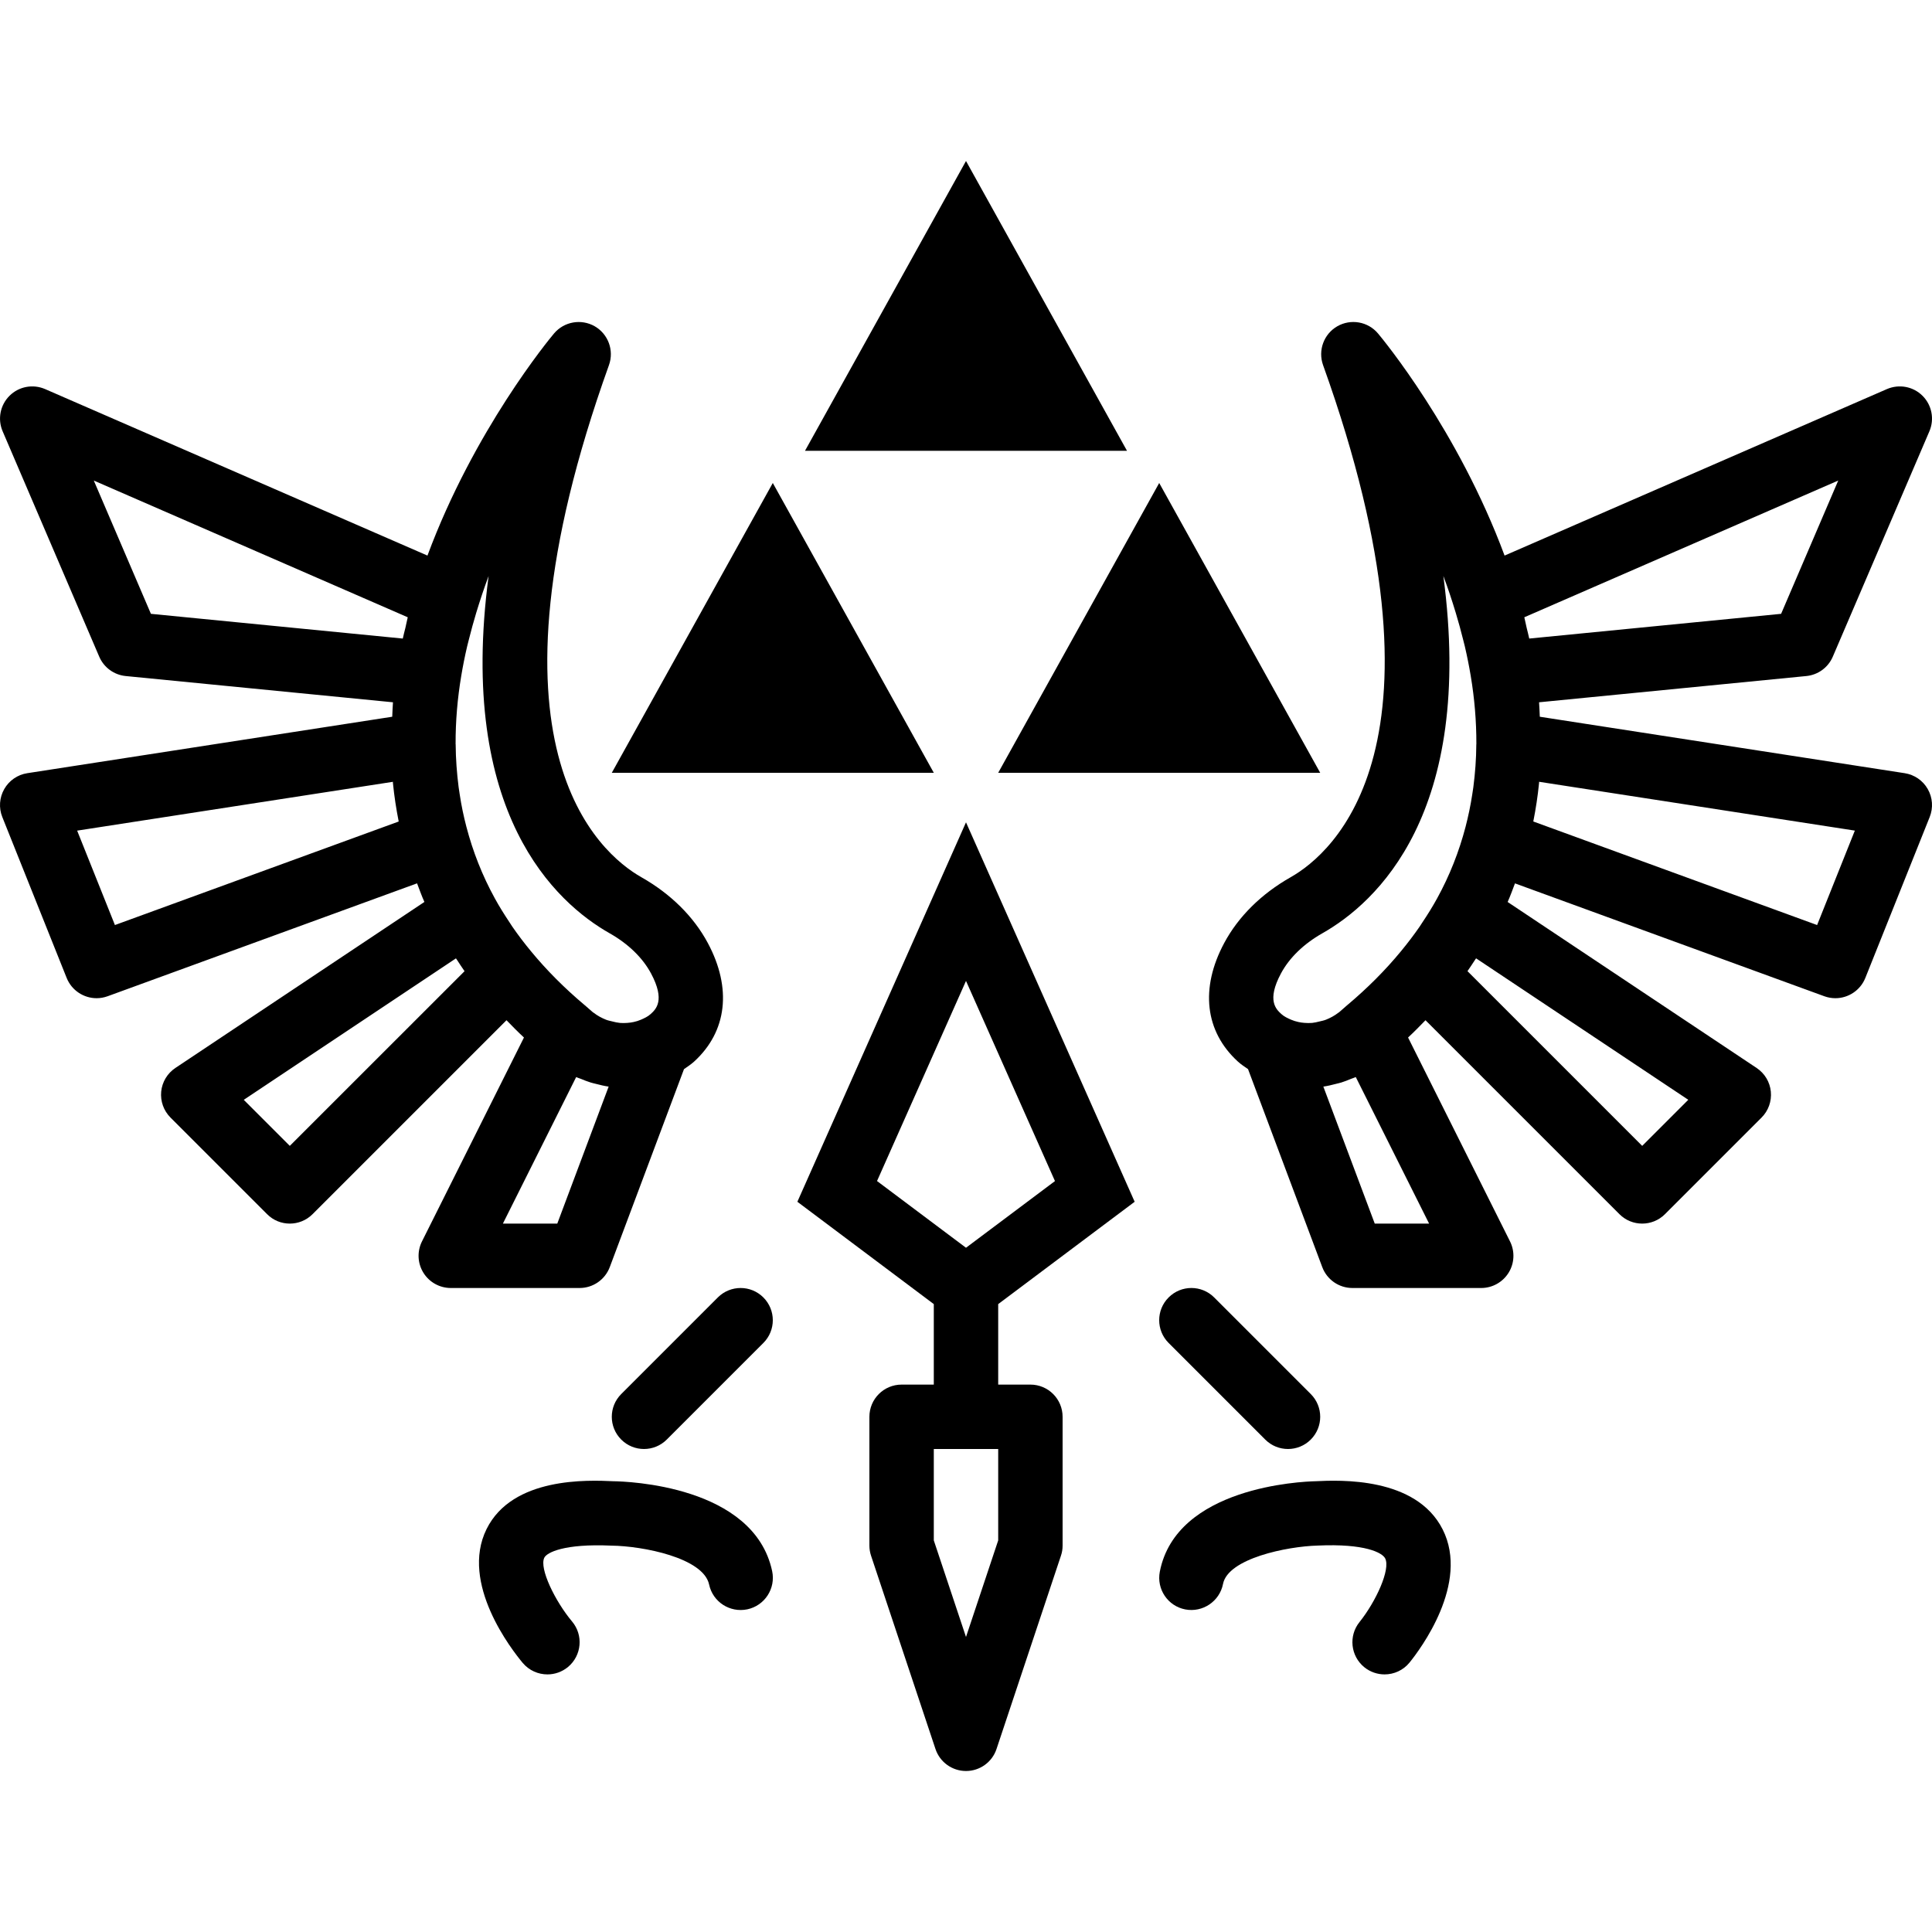 <?xml version="1.0" encoding="iso-8859-1"?>
<!-- Generator: Adobe Illustrator 18.0.0, SVG Export Plug-In . SVG Version: 6.00 Build 0)  -->
<!DOCTYPE svg PUBLIC "-//W3C//DTD SVG 1.1//EN" "http://www.w3.org/Graphics/SVG/1.1/DTD/svg11.dtd">
<svg version="1.1" id="Capa_1" xmlns="http://www.w3.org/2000/svg" xmlns:xlink="http://www.w3.org/1999/xlink" x="0px" y="0px"
	 viewBox="0 0 60 60" style="enable-background:new 0 0 60 60;" xml:space="preserve">
<g>
	<polygon points="24,15 19,24 29,24 	"/>
	<polygon points="41,24 36,15 31,24 	"/>
	<polygon points="30,5 25,14 35,14 	"/>
	<path d="M35.238,37.322L30,25.538l-5.237,11.784L29,40.5V43h-1c-0.553,0-1,0.448-1,1v4c0,0.107,0.018,0.214,0.052,0.316l2,6
		C29.188,54.725,29.57,55,30,55s0.813-0.275,0.948-0.684l2-6C32.983,48.215,33,48.108,33,48v-4c0-0.552-0.447-1-1-1h-1v-2.5
		L35.238,37.322z M31,47.838l-1,3l-1-3V45h2V47.838z M30,30.463l2.763,6.216L30,38.75l-2.763-2.072L30,30.463z"/>
	<path d="M18.937,39.351l2.305-6.148c0.107-0.075,0.217-0.146,0.315-0.235c1.022-0.934,1.178-2.275,0.426-3.68
		c-0.439-0.821-1.153-1.528-2.063-2.044c-1.31-0.742-5.251-4.081-1.008-15.906c0.163-0.456-0.023-0.963-0.442-1.205
		c-0.419-0.24-0.952-0.147-1.264,0.223c-0.151,0.179-2.486,3.005-3.931,6.898L1.4,12.083c-0.376-0.162-0.813-0.082-1.104,0.208
		c-0.291,0.289-0.376,0.726-0.214,1.103l3,7c0.144,0.335,0.458,0.565,0.821,0.601l8.301,0.815c-0.013,0.148-0.014,0.299-0.023,0.449
		L0.848,24.012c-0.302,0.046-0.565,0.228-0.716,0.493c-0.151,0.265-0.174,0.584-0.061,0.867l2,5C2.228,30.761,2.603,31,3,31
		c0.114,0,0.229-0.02,0.343-0.061l9.609-3.506c0.074,0.193,0.143,0.389,0.228,0.578l-7.734,5.156
		c-0.249,0.166-0.411,0.436-0.44,0.733c-0.029,0.298,0.076,0.594,0.288,0.806l3,3C8.489,37.903,8.744,38,9,38
		s0.512-0.098,0.707-0.293l6.023-6.023c0.176,0.181,0.352,0.362,0.542,0.537l-3.167,6.332c-0.155,0.31-0.139,0.678,0.044,0.973
		C13.331,39.821,13.654,40,14,40h4C18.417,40,18.79,39.741,18.937,39.351z M18.933,28.984c0.581,0.329,1.025,0.761,1.286,1.248
		c0.449,0.839,0.149,1.113-0.012,1.26c-0.088,0.08-0.196,0.13-0.305,0.177c-0.071,0.031-0.146,0.053-0.222,0.07
		c-0.065,0.014-0.131,0.024-0.199,0.028c-0.074,0.005-0.149,0.008-0.225,0.001c-0.081-0.008-0.162-0.026-0.242-0.047
		c-0.064-0.016-0.129-0.028-0.191-0.052c-0.136-0.054-0.269-0.125-0.389-0.219c-0.005-0.004-0.012-0.006-0.017-0.01
		c-0.001,0-0.001,0-0.002-0.001l-0.258-0.225c0,0-0.001,0-0.001,0c-0.629-0.529-1.183-1.086-1.665-1.671
		c-0.208-0.251-0.402-0.507-0.581-0.766c-0.028-0.041-0.053-0.083-0.08-0.123c-0.167-0.25-0.324-0.501-0.463-0.755
		c-0.389-0.708-0.681-1.45-0.883-2.223c-0.085-0.326-0.156-0.66-0.207-1.003c-0.011-0.075-0.024-0.15-0.034-0.226
		c-0.055-0.433-0.089-0.876-0.092-1.33c0-0.003-0.002-0.005-0.002-0.007c-0.003-0.717,0.059-1.428,0.176-2.124
		c0.05-0.3,0.111-0.607,0.184-0.919c0.017-0.072,0.037-0.142,0.054-0.213c0.067-0.268,0.141-0.539,0.224-0.814
		c0.119-0.392,0.247-0.778,0.387-1.151C14.196,25.268,17.273,28.043,18.933,28.984z M12.509,19.831l-7.822-0.768l-1.774-4.139
		l9.75,4.246c-0.027,0.106-0.046,0.217-0.072,0.324C12.563,19.606,12.533,19.719,12.509,19.831z M3.569,28.728l-1.173-2.932
		l9.806-1.516c0.001,0.016,0.001,0.031,0.002,0.047c0.04,0.402,0.101,0.797,0.178,1.186L3.569,28.728z M9,35.586L7.57,34.156
		l6.59-4.393c0.011,0.016,0.023,0.032,0.034,0.049c0.078,0.116,0.15,0.235,0.233,0.349L9,35.586z M15.618,38l2.275-4.55
		c0.049,0.023,0.1,0.036,0.15,0.056c0.099,0.041,0.198,0.081,0.3,0.112c0.057,0.018,0.116,0.03,0.174,0.045
		c0.127,0.033,0.253,0.064,0.382,0.082c0.001,0,0.002,0.001,0.003,0.001L17.307,38H15.618z"/>
	<path d="M59.868,24.505c-0.15-0.265-0.414-0.446-0.716-0.493L47.82,22.259c-0.009-0.15-0.01-0.301-0.023-0.449l8.301-0.815
		c0.363-0.036,0.678-0.266,0.821-0.601l3-7c0.162-0.377,0.077-0.814-0.214-1.103c-0.291-0.29-0.727-0.37-1.104-0.208l-11.875,5.171
		c-1.445-3.893-3.78-6.719-3.931-6.898c-0.311-0.37-0.844-0.464-1.264-0.223c-0.419,0.241-0.605,0.749-0.442,1.205
		c4.243,11.825,0.302,15.164-1.008,15.906c-0.91,0.516-1.624,1.223-2.063,2.044c-0.752,1.405-0.597,2.746,0.426,3.68
		c0.098,0.09,0.208,0.16,0.315,0.235l2.305,6.148C41.21,39.741,41.583,40,42,40h4c0.347,0,0.668-0.18,0.851-0.474
		c0.183-0.295,0.199-0.663,0.044-0.973l-3.166-6.332c0.189-0.175,0.365-0.356,0.541-0.537l6.023,6.023
		C50.489,37.903,50.744,38,51,38s0.512-0.098,0.707-0.293l3-3c0.212-0.212,0.317-0.507,0.288-0.806
		c-0.029-0.298-0.191-0.567-0.44-0.733l-7.734-5.156c0.085-0.189,0.154-0.385,0.228-0.578l9.609,3.506
		C56.771,30.981,56.886,31,57,31c0.397,0,0.772-0.239,0.929-0.628l2-5C60.042,25.089,60.02,24.769,59.868,24.505z M57.088,14.924
		l-1.774,4.139l-7.822,0.768c-0.024-0.111-0.054-0.225-0.081-0.337c-0.026-0.107-0.045-0.218-0.072-0.324L57.088,14.924z
		 M39.781,30.232c0.261-0.487,0.705-0.918,1.286-1.248c1.66-0.94,4.737-3.716,3.758-11.096c0.141,0.373,0.269,0.759,0.387,1.151
		c0.083,0.274,0.157,0.546,0.224,0.814c0.018,0.071,0.038,0.141,0.054,0.213c0.073,0.313,0.134,0.619,0.184,0.919
		c0.117,0.696,0.178,1.407,0.176,2.124c0,0.003-0.002,0.005-0.002,0.007c-0.002,0.454-0.036,0.897-0.092,1.33
		c-0.01,0.076-0.023,0.151-0.034,0.226c-0.052,0.343-0.123,0.677-0.207,1.003c-0.202,0.772-0.494,1.515-0.883,2.223
		c-0.139,0.254-0.296,0.506-0.463,0.755c-0.027,0.041-0.052,0.083-0.08,0.123c-0.179,0.259-0.374,0.515-0.581,0.766
		c-0.482,0.585-1.037,1.143-1.666,1.672c0,0-0.001,0-0.001,0l-0.256,0.224c-0.001,0-0.001,0-0.002,0.001
		c-0.006,0.005-0.013,0.006-0.018,0.011c-0.119,0.093-0.25,0.163-0.385,0.217c-0.068,0.027-0.139,0.04-0.209,0.057
		c-0.074,0.018-0.147,0.036-0.221,0.043c-0.081,0.007-0.161,0.005-0.24-0.001c-0.063-0.005-0.125-0.013-0.186-0.027
		c-0.078-0.017-0.154-0.04-0.227-0.071c-0.109-0.048-0.217-0.097-0.304-0.177C39.632,31.344,39.332,31.071,39.781,30.232z
		 M42.694,38l-1.596-4.254c0.001,0,0.002-0.001,0.003-0.001c0.131-0.019,0.259-0.05,0.388-0.084c0.055-0.014,0.11-0.026,0.164-0.042
		c0.103-0.032,0.204-0.072,0.304-0.114c0.049-0.02,0.1-0.033,0.148-0.056L44.382,38H42.694z M45.841,29.762l6.59,4.393L51,35.586
		l-5.426-5.426c0.083-0.114,0.154-0.233,0.233-0.349C45.818,29.795,45.83,29.779,45.841,29.762z M56.432,28.728l-8.814-3.216
		c0.077-0.389,0.138-0.784,0.178-1.186c0.001-0.016,0.001-0.031,0.002-0.047l9.806,1.516L56.432,28.728z"/>
	<path d="M19.045,46.001c-0.776-0.036-3.131-0.141-3.935,1.487c-0.833,1.685,0.79,3.756,1.123,4.155
		C16.432,51.879,16.715,52,17.001,52c0.227,0,0.454-0.077,0.642-0.233c0.423-0.355,0.479-0.986,0.124-1.409
		c-0.525-0.626-1.027-1.651-0.863-1.983c0.078-0.158,0.606-0.441,2.085-0.374c0.971,0.011,2.856,0.377,3.033,1.208
		c0.115,0.541,0.646,0.883,1.187,0.77c0.54-0.115,0.885-0.646,0.771-1.186C23.411,46.128,19.46,46.006,19.045,46.001z"/>
	<path d="M22.293,40.293l-3,3c-0.391,0.391-0.391,1.023,0,1.414C19.489,44.903,19.744,45,20,45s0.512-0.098,0.707-0.293l3-3
		c0.391-0.391,0.391-1.023,0-1.414S22.684,39.903,22.293,40.293z"/>
	<path d="M40.854,46.001c-0.441,0.01-4.323,0.178-4.835,2.809c-0.105,0.542,0.248,1.067,0.79,1.172
		c0.539,0.104,1.067-0.249,1.173-0.791c0.153-0.789,1.979-1.166,2.94-1.192c1.466-0.067,2.006,0.22,2.096,0.399
		c0.172,0.338-0.287,1.339-0.796,1.975c-0.347,0.429-0.279,1.058,0.149,1.405C42.556,51.927,42.779,52,42.999,52
		c0.292,0,0.581-0.127,0.778-0.371c0.32-0.396,1.874-2.454,1.026-4.132C43.977,45.859,41.606,45.964,40.854,46.001z"/>
	<path d="M39.293,44.707C39.489,44.903,39.744,45,40,45s0.512-0.098,0.707-0.293c0.391-0.391,0.391-1.023,0-1.414l-3-3
		c-0.391-0.391-1.023-0.391-1.414,0s-0.391,1.023,0,1.414L39.293,44.707z"/>
</g>
<g>
</g>
<g>
</g>
<g>
</g>
<g>
</g>
<g>
</g>
<g>
</g>
<g>
</g>
<g>
</g>
<g>
</g>
<g>
</g>
<g>
</g>
<g>
</g>
<g>
</g>
<g>
</g>
<g>
</g>
</svg>
